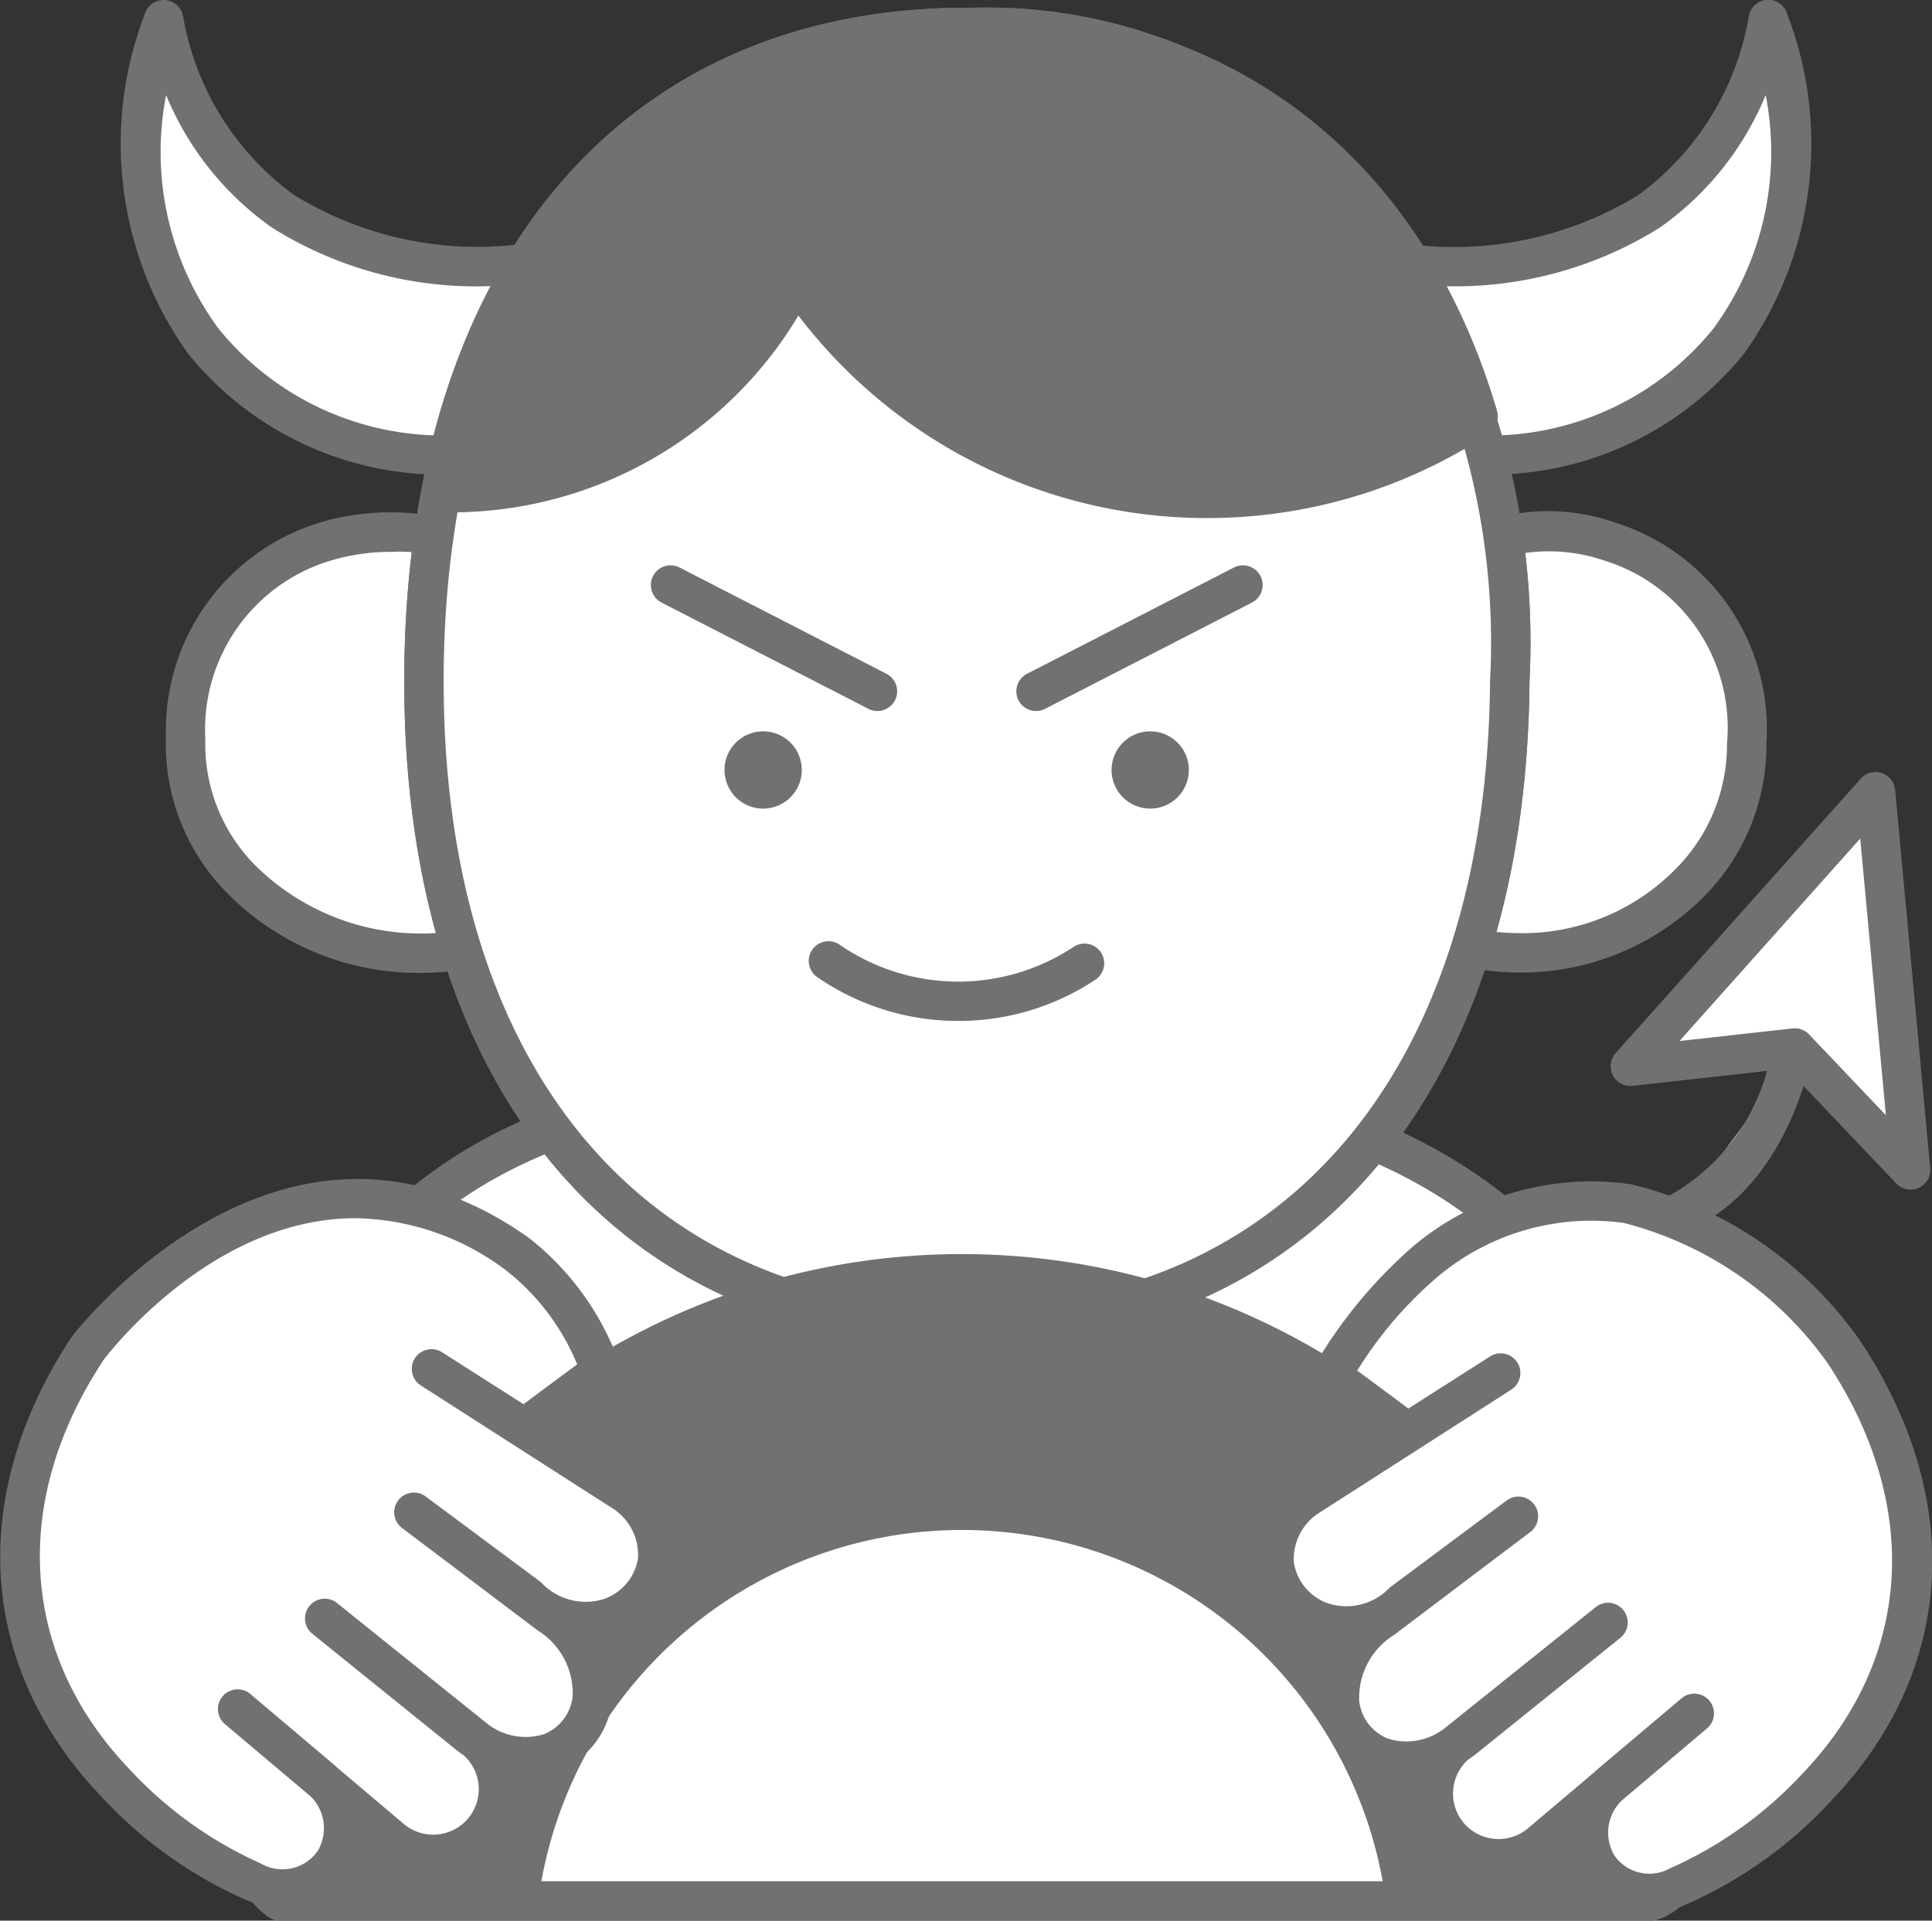 <svg xmlns="http://www.w3.org/2000/svg" viewBox="0 0 40 39.768"><rect x="0" y="0" width="40" height="39.768" fill="#333333" stroke="none"/><defs><style>.cls-1{fill:#fff;}.cls-2{fill:#717270;}</style></defs><g id="Livello_2" data-name="Livello 2"><g id="SmallMedium"><g id="iconRinunciaRivalsaSmallMediumOff"><path class="cls-1" d="M9.655,9.407c-4.185.246-8.07-3.271-6.264-9A6.211,6.211,0,0,0,5.858,4.374a7.636,7.636,0,0,0,4.831,1.1c.472-.022.754.49.817,1.044a3.236,3.236,0,0,1-.785,2.413A1.633,1.633,0,0,1,9.655,9.407Z"/><path class="cls-2" d="M9.241,9.827A6.744,6.744,0,0,1,3.885,7.311,7.478,7.478,0,0,1,3,.285a.408.408,0,0,1,.791.054A5.789,5.789,0,0,0,6.078,4.03a7.239,7.239,0,0,0,4.547,1.044c.688-.027,1.187.529,1.286,1.4a3.647,3.647,0,0,1-.9,2.748,2.026,2.026,0,0,1-1.329.591h0C9.533,9.823,9.386,9.827,9.241,9.827ZM9.631,9l.024.407L9.631,9a1.222,1.222,0,0,0,.8-.356A2.838,2.838,0,0,0,11.1,6.567c-.04-.342-.182-.7-.393-.682A7.964,7.964,0,0,1,5.639,4.718a6.281,6.281,0,0,1-2.2-2.749A6.174,6.174,0,0,0,4.529,6.81,5.99,5.99,0,0,0,9.631,9Z"/><path class="cls-1" d="M30.345,9.407c4.186.246,8.071-3.271,6.264-9a6.207,6.207,0,0,1-2.467,3.966,7.633,7.633,0,0,1-4.83,1.1c-.472-.022-.754.49-.818,1.044a3.237,3.237,0,0,0,.786,2.413A1.628,1.628,0,0,0,30.345,9.407Z"/><path class="cls-2" d="M30.759,9.827c-.145,0-.292,0-.438-.013h0a2.028,2.028,0,0,1-1.329-.591,3.645,3.645,0,0,1-.9-2.748c.1-.871.6-1.442,1.242-1.4a7.309,7.309,0,0,0,4.592-1.04A5.788,5.788,0,0,0,36.207.339.408.408,0,0,1,37,.285a7.478,7.478,0,0,1-.883,7.026A6.744,6.744,0,0,1,30.759,9.827ZM30.369,9a5.97,5.97,0,0,0,5.1-2.19,6.178,6.178,0,0,0,1.088-4.841,6.289,6.289,0,0,1-2.2,2.749A7.988,7.988,0,0,1,29.249,5.88h0c-.152,0-.308.347-.347.687a2.841,2.841,0,0,0,.668,2.077,1.222,1.222,0,0,0,.8.356Z"/><path class="cls-1" d="M34.99,32.46c-1.708-7.6-6.162-10.217-15.378-10.217-8.452,0-12.894,1.966-14.6,9.562-1.408,6.267.784,7.555.784,7.555H34.206S36.4,38.726,34.99,32.46Z"/><path class="cls-2" d="M34.206,39.768H5.794a.4.4,0,0,1-.206-.056c-.1-.059-2.433-1.514-.976-8,1.85-8.228,7.111-9.881,15-9.881,9.648,0,14.071,2.954,15.776,10.535h0c1.451,6.455-.807,7.306-1.069,7.382A.4.4,0,0,1,34.206,39.768ZM5.935,38.952H34.124c.234-.131,1.647-1.156.468-6.4h0c-1.622-7.216-5.682-9.9-14.98-9.9-8.952,0-12.669,2.419-14.2,9.244C4.253,37.034,5.6,38.641,5.935,38.952Z"/><path class="cls-1" d="M11.071,12.306c-1.413-2.071-7.017-2.023-7.228,2.973-.1,2.426,2.117,4.423,4.8,4.457a5.237,5.237,0,0,0,2.343-.512Z"/><path class="cls-2" d="M8.707,20.145H8.635a5.558,5.558,0,0,1-3.961-1.683,4.375,4.375,0,0,1-1.238-3.2A4.5,4.5,0,0,1,6.689,10.8c1.807-.517,3.88.042,4.719,1.272a.409.409,0,0,1,.071.235l-.089,6.918a.409.409,0,0,1-.23.362A5.669,5.669,0,0,1,8.707,20.145Zm-.618-8.718a4.315,4.315,0,0,0-1.176.161A3.651,3.651,0,0,0,4.251,15.3a3.565,3.565,0,0,0,1.016,2.6,4.868,4.868,0,0,0,5.311,1.058l.084-6.521A3.341,3.341,0,0,0,8.089,11.427Z"/><path class="cls-1" d="M29.234,12.239c1.421-2.034,6.848-1.844,6.926,3.155A4.515,4.515,0,0,1,31.4,19.729a4.946,4.946,0,0,1-2.256-.572Z"/><path class="cls-2" d="M31.466,20.137H31.4a5.377,5.377,0,0,1-2.442-.62.409.409,0,0,1-.217-.365l.089-6.918a.4.4,0,0,1,.073-.228,4.194,4.194,0,0,1,4.555-1.179,4.474,4.474,0,0,1,3.114,4.561,4.443,4.443,0,0,1-1.336,3.218A5.329,5.329,0,0,1,31.466,20.137Zm-1.91-1.231a4.573,4.573,0,0,0,1.85.415,4.444,4.444,0,0,0,3.249-1.291,3.637,3.637,0,0,0,1.1-2.629,3.621,3.621,0,0,0-2.537-3.793,3.538,3.538,0,0,0-3.575.769Z"/><path class="cls-1" d="M31.259,14.1C31.318,6.322,27.448.625,20.12.569S8.837,6.151,8.778,13.93,12.589,27.4,19.916,27.461,31.2,21.878,31.259,14.1"/><path class="cls-2" d="M20.023,27.869h-.11c-7.185-.056-11.608-5.4-11.543-13.942C8.435,5.426,12.893.161,20.013.161h.11a10.65,10.65,0,0,1,8.658,4.027A15.74,15.74,0,0,1,31.667,14.1h0C31.6,22.6,27.143,27.869,20.023,27.869ZM20.016.977c-6.623,0-10.769,4.955-10.83,12.956C9.125,21.974,13.238,27,19.919,27.053h.1c6.623,0,10.77-4.954,10.831-12.956A14.946,14.946,0,0,0,28.138,4.69,9.859,9.859,0,0,0,20.117.977ZM31.259,14.1h0Z"/><path class="cls-1" d="M31.259,14.1C31.318,6.322,27.448.625,20.12.569S8.837,6.151,8.778,13.93,12.589,27.4,19.916,27.461,31.2,21.878,31.259,14.1Z"/><path class="cls-2" d="M20.023,27.869h-.11c-7.185-.056-11.608-5.4-11.543-13.942C8.435,5.426,12.893.161,20.013.161h.11a10.65,10.65,0,0,1,8.658,4.027A15.74,15.74,0,0,1,31.667,14.1h0C31.6,22.6,27.143,27.869,20.023,27.869ZM20.016.977c-6.623,0-10.769,4.955-10.83,12.956C9.125,21.974,13.238,27,19.919,27.053h.1c6.623,0,10.77-4.954,10.831-12.956A14.946,14.946,0,0,0,28.138,4.69,9.859,9.859,0,0,0,20.117.977ZM31.259,14.1h0Z"/><path class="cls-2" d="M16.485,5.77a10.216,10.216,0,0,0,8.427,4.549,10.19,10.19,0,0,0,5.664-1.66l.026-.041C29.176,3.786,25.639.611,20.18.569,14.089.523,10.337,4.417,9.207,10.2l.045,0A8.02,8.02,0,0,0,16.485,5.77Z"/><path class="cls-2" d="M24.989,10.727h-.08A10.631,10.631,0,0,1,16.53,6.534a8.372,8.372,0,0,1-7.216,4.075.526.526,0,0,1-.4-.152.426.426,0,0,1-.107-.338C10.045,3.785,14.149.161,20.072.161h.111C25.5.2,29.441,3.242,30.993,8.5a.408.408,0,0,1-.045.332A.66.66,0,0,1,30.8,9,10.6,10.6,0,0,1,24.989,10.727Zm-8.5-5.365a.409.409,0,0,1,.339.181,9.818,9.818,0,0,0,8.091,4.368,9.794,9.794,0,0,0,5.213-1.45C28.614,3.669,25.09,1.015,20.176.977h-.1c-5.342,0-9.093,3.2-10.362,8.8A7.565,7.565,0,0,0,16.12,5.587a.407.407,0,0,1,.339-.224Z"/><path class="cls-1" d="M17.161,19.9a4.734,4.734,0,0,0,5.295.041"/><path class="cls-2" d="M19.842,21.139H19.8a5.128,5.128,0,0,1-2.87-.9.408.408,0,1,1,.461-.673,4.327,4.327,0,0,0,4.84.038.408.408,0,0,1,.451.68A5.112,5.112,0,0,1,19.842,21.139Z"/><path class="cls-2" d="M16.6,15.956a.8.8,0,1,0-.809.787.8.8,0,0,0,.809-.787"/><path class="cls-2" d="M18.166,14.722a.4.4,0,0,1-.186-.045l-4.283-2.2a.408.408,0,1,1,.373-.726l4.283,2.2a.408.408,0,0,1-.187.771Z"/><path class="cls-2" d="M23.014,15.956a.8.8,0,1,1,.809.787.8.8,0,0,1-.809-.787"/><path class="cls-2" d="M21.451,14.722a.408.408,0,0,1-.187-.771l4.283-2.2a.408.408,0,0,1,.373.726l-4.283,2.2A.4.4,0,0,1,21.451,14.722Z"/><path class="cls-2" d="M10.746,39.232a9.259,9.259,0,0,1,18.335,0h4.931a14.158,14.158,0,0,0-28.2,0Z"/><path class="cls-2" d="M34.012,39.64H29.081a.409.409,0,0,1-.4-.351,8.851,8.851,0,0,0-17.527,0,.407.407,0,0,1-.4.351H5.816A.408.408,0,0,1,5.41,39.2a14.565,14.565,0,0,1,29.008,0,.408.408,0,0,1-.406.445Zm-4.582-.816h4.128a13.75,13.75,0,0,0-27.288,0H10.4a9.668,9.668,0,0,1,19.032,0Z"/><path class="cls-1" d="M6.923,25.314a4.717,4.717,0,0,0-.9.086,6.926,6.926,0,0,0-3.95,2.726C.1,31.108.3,34.325,2.591,36.733A8.418,8.418,0,0,0,5.36,38.724a.983.983,0,0,0,1.3-.3A1.025,1.025,0,0,0,6.5,37.173L4.716,35.666a.308.308,0,1,1,.4-.47l1.705,1.438c.033.028.065.056.095.085L8.287,37.88a1.042,1.042,0,0,0,1.377-1.564L9.646,36.3c-.07-.048-.139-.1-.208-.156L6.525,33.8a.308.308,0,1,1,.386-.48l3.1,2.49a1.38,1.38,0,0,0,1.291.237,1.053,1.053,0,0,0,.649-.845A1.623,1.623,0,0,0,11.2,33.73L8.364,31.593a.308.308,0,0,1,.37-.493l2.4,1.784a1.337,1.337,0,0,0,1.4.366,1.176,1.176,0,0,0,.774-.916,1.234,1.234,0,0,0-.6-1.16L8.763,28.648A.308.308,0,1,1,9.1,28.13l1.743,1.111c.211-.158.613-.457,1.174-.872a10.218,10.218,0,0,0-1.576-1.818A6.163,6.163,0,0,0,6.923,25.314Z"/><path class="cls-1" d="M5.9,39.251a1.76,1.76,0,0,1-.7-.153,8.786,8.786,0,0,1-2.9-2.084C-.14,34.459-.351,31.052,1.732,27.9A7.282,7.282,0,0,1,5.945,25a6.158,6.158,0,0,1,4.724,1.217,10.485,10.485,0,0,1,1.673,1.914l.237.327-1.558,1.155,1.9,1.219a1.634,1.634,0,0,1,.786,1.561,1.6,1.6,0,0,1-1.945,1.294,1.876,1.876,0,0,1,.595,1.569,1.465,1.465,0,0,1-.9,1.169,1.618,1.618,0,0,1-1.222-.038,1.374,1.374,0,0,1,.188.659A1.431,1.431,0,0,1,10,38.108a1.455,1.455,0,0,1-1.983.081l-.9-.758a1.426,1.426,0,0,1-.113,1.2A1.254,1.254,0,0,1,5.9,39.251ZM6.923,25.722A4.316,4.316,0,0,0,6.1,25.8a6.56,6.56,0,0,0-3.688,2.552c-1.857,2.81-1.679,5.838.475,8.1a8.066,8.066,0,0,0,2.621,1.893c.071.03.585.24.8-.128a.619.619,0,0,0-.1-.754L4.453,35.978a.718.718,0,0,1-.085-1.009.717.717,0,0,1,1.01-.084l1.7,1.438c.037.03.077.065.115.1l1.354,1.144a.638.638,0,0,0,.871-.033.622.622,0,0,0,.181-.464.632.632,0,0,0-.211-.452c-.056-.036-.133-.094-.211-.157L6.268,34.114A.716.716,0,0,1,7.166,33l3.1,2.491a1,1,0,0,0,.886.176.648.648,0,0,0,.394-.521,1.239,1.239,0,0,0-.6-1.089L8.118,31.918a.716.716,0,0,1,.86-1.145l2.4,1.784a.979.979,0,0,0,1.017.309.774.774,0,0,0,.508-.589.873.873,0,0,0-.438-.774L8.543,28.992a.716.716,0,0,1,.77-1.207l1.507.96.622-.461a7.954,7.954,0,0,0-1.239-1.4A5.771,5.771,0,0,0,6.923,25.722Zm1.567,5.7h0Z"/><path class="cls-2" d="M5.9,39.514a2.018,2.018,0,0,1-.8-.172,8.993,8.993,0,0,1-3.017-2.16c-2.541-2.666-2.765-6.216-.6-9.5.058-.078,4.376-5.68,9.474-2.045a5.754,5.754,0,0,1,1.877,2.623.409.409,0,0,1-.145.456c-.473.348-.85.628-1.118.828l1.541.988a1.954,1.954,0,0,1,.909,1.854,1.9,1.9,0,0,1-1.241,1.488,1.989,1.989,0,0,1-.372.094,2.011,2.011,0,0,1,.262,1.279,1.775,1.775,0,0,1-1.1,1.414,1.83,1.83,0,0,1-.859.112,1.653,1.653,0,0,1,.019.212,1.741,1.741,0,0,1-.5,1.289,1.762,1.762,0,0,1-2.4.1l-.322-.272a1.767,1.767,0,0,1-.223.632A1.57,1.57,0,0,1,5.9,39.514Zm1.462-14.29C4.4,25.224,2.264,28,2.146,28.157c-1.928,2.919-1.738,6.09.522,8.462A8.332,8.332,0,0,0,5.4,38.585a.891.891,0,0,0,1.177-.258A.927.927,0,0,0,6.436,37.2L4.657,35.7a.408.408,0,0,1,.527-.624l0,0,1.7,1.437c.035.029.069.059.1.089l1.367,1.157a.947.947,0,0,0,1.29-.051A.943.943,0,0,0,9.6,36.345l0,0c-.074-.05-.147-.105-.22-.165L6.467,33.829a.408.408,0,0,1,.512-.636v0l3.1,2.49a1.283,1.283,0,0,0,1.19.222.956.956,0,0,0,.586-.766,1.528,1.528,0,0,0-.718-1.376L8.309,31.627a.408.408,0,0,1,.489-.652l2.4,1.784a1.262,1.262,0,0,0,1.3.352,1.076,1.076,0,0,0,.71-.836,1.144,1.144,0,0,0-.562-1.066L8.714,28.688A.408.408,0,0,1,9.153,28l1.686,1.075c.221-.165.6-.447,1.111-.825a4.794,4.794,0,0,0-1.47-1.944A5.309,5.309,0,0,0,7.358,25.224Z"/><path class="cls-1" d="M29.565,26.641a10.112,10.112,0,0,0-1.576,1.819c.561.414.962.713,1.173.871l1.743-1.111a.308.308,0,0,1,.332.519L27.3,31.264a1.237,1.237,0,0,0-.6,1.161,1.178,1.178,0,0,0,.775.916,1.337,1.337,0,0,0,1.4-.367l2.4-1.784a.308.308,0,0,1,.369.493L28.805,33.82a1.624,1.624,0,0,0-.757,1.47,1.056,1.056,0,0,0,.649.845,1.383,1.383,0,0,0,1.291-.238l3.1-2.49a.308.308,0,0,1,.387.48l-2.914,2.349c-.069.056-.138.108-.208.156l-.017.014a1.043,1.043,0,0,0-.05,1.507,1.046,1.046,0,0,0,1.426.058l1.373-1.162c.03-.029.062-.057.095-.084l1.705-1.439a.308.308,0,0,1,.4.47L33.5,37.263a1.024,1.024,0,0,0-.162,1.249.983.983,0,0,0,1.3.3,8.432,8.432,0,0,0,2.768-1.991c2.3-2.408,2.49-5.625.519-8.607a6.927,6.927,0,0,0-3.95-2.726,4.709,4.709,0,0,0-.9-.086A6.158,6.158,0,0,0,29.565,26.641Z"/><path class="cls-1" d="M34.106,39.343a1.255,1.255,0,0,1-1.116-.625,1.439,1.439,0,0,1-.12-1.193l-.894.757a1.45,1.45,0,0,1-2.394-1.147,1.431,1.431,0,0,1,.182-.66,1.608,1.608,0,0,1-1.216.039,1.462,1.462,0,0,1-.9-1.169,1.871,1.871,0,0,1,.59-1.565,1.624,1.624,0,0,1-.9-.055,1.591,1.591,0,0,1-1.041-1.243,1.622,1.622,0,0,1,.765-1.547L28.979,29.7l-1.557-1.156.236-.327a10.476,10.476,0,0,1,1.674-1.914h0a6.151,6.151,0,0,1,4.723-1.217,7.276,7.276,0,0,1,4.215,2.905c2.081,3.148,1.87,6.555-.565,9.111a8.8,8.8,0,0,1-2.919,2.09A1.709,1.709,0,0,1,34.106,39.343Zm.978-4.538.061,0a.715.715,0,0,1,.4,1.26l-1.78,1.506a.618.618,0,0,0-.073.733c.214.366.727.157.785.133a8.162,8.162,0,0,0,2.635-1.9c2.155-2.261,2.332-5.289.474-8.1a6.541,6.541,0,0,0-3.687-2.55,5.333,5.333,0,0,0-4.1,1.085,8.138,8.138,0,0,0-1.24,1.4l.622.461,1.506-.96a.716.716,0,0,1,.772,1.206l-3.939,2.525a.88.88,0,0,0-.418.76.776.776,0,0,0,.509.59.946.946,0,0,0,.986-.286l2.427-1.809a.716.716,0,0,1,.859,1.146l-2.831,2.138a1.238,1.238,0,0,0-.6,1.088.648.648,0,0,0,.394.521,1.02,1.02,0,0,0,.913-.2l3.075-2.47a.716.716,0,0,1,.9,1.115l-2.914,2.35c-.076.062-.155.121-.234.175a.628.628,0,0,0-.187.433.634.634,0,0,0,1.05.5L32.823,36.5a1.18,1.18,0,0,1,.1-.086l1.7-1.437A.7.7,0,0,1,35.084,34.805Zm-3.572-3.289h0Z"/><path class="cls-2" d="M34.107,39.607a1.574,1.574,0,0,1-1.388-.778A1.767,1.767,0,0,1,32.5,38.2l-.326.275a1.761,1.761,0,0,1-2.4-.1,1.738,1.738,0,0,1-.5-1.288,1.669,1.669,0,0,1,.02-.213,1.76,1.76,0,0,1-1.956-1.526,2.011,2.011,0,0,1,.262-1.279,1.989,1.989,0,0,1-.372-.094,1.9,1.9,0,0,1-1.24-1.488,1.941,1.941,0,0,1,.889-1.84l1.561-1c-.268-.2-.646-.48-1.118-.828a.409.409,0,0,1-.111-.534,9.932,9.932,0,0,1,2.073-2.5,5.739,5.739,0,0,1,4.48-1.265,8.133,8.133,0,0,1,4.76,3.256c2.17,3.283,1.947,6.833-.6,9.5a8.971,8.971,0,0,1-3.036,2.167A1.954,1.954,0,0,1,34.107,39.607Zm-.539-2.318a.929.929,0,0,0-.145,1.128.882.882,0,0,0,1.158.266,8.348,8.348,0,0,0,2.751-1.974c2.26-2.372,2.45-5.543.508-8.482a7.435,7.435,0,0,0-4.222-2.905,4.942,4.942,0,0,0-3.85,1.112A8.29,8.29,0,0,0,28.1,28.379c.485.358.845.626,1.059.786l1.684-1.074a.408.408,0,1,1,.44.687h0l-3.951,2.534a1.129,1.129,0,0,0-.542,1.053,1.075,1.075,0,0,0,.709.835,1.236,1.236,0,0,0,1.274-.328L31.2,31.064a.408.408,0,0,1,.489.653L28.86,33.855a1.528,1.528,0,0,0-.718,1.376.957.957,0,0,0,.586.766,1.282,1.282,0,0,0,1.2-.227l3.1-2.486a.408.408,0,1,1,.512.635L30.618,36.27c-.069.057-.139.11-.21.158l-.027.021a.945.945,0,0,0-.028,1.349.947.947,0,0,0,1.288.054l1.374-1.163c.032-.031.065-.06.1-.089l1.7-1.435a.408.408,0,1,1,.527.623Z"/><polygon class="cls-1" points="38.831 16.392 33.755 22.078 37.158 21.7 39.556 24.225 38.831 16.392"/><path class="cls-2" d="M39.556,24.633a.409.409,0,0,1-.295-.127L37,22.128l-3.2.355a.408.408,0,0,1-.35-.677l5.077-5.685a.408.408,0,0,1,.71.234l.726,7.832a.409.409,0,0,1-.238.409A.4.4,0,0,1,39.556,24.633Zm-2.4-3.341a.406.406,0,0,1,.3.127l1.589,1.672-.531-5.728-3.742,4.192,2.343-.261Z"/><path class="cls-1" d="M34.755,25.113c1.792-.742,2.287-3.09,2.287-3.09"/><path class="cls-2" d="M34.755,25.521a.408.408,0,0,1-.156-.785,4.258,4.258,0,0,0,2.044-2.8.408.408,0,0,1,.8.169c-.022.105-.561,2.568-2.53,3.383A.409.409,0,0,1,34.755,25.521Z"/></g></g></g></svg>